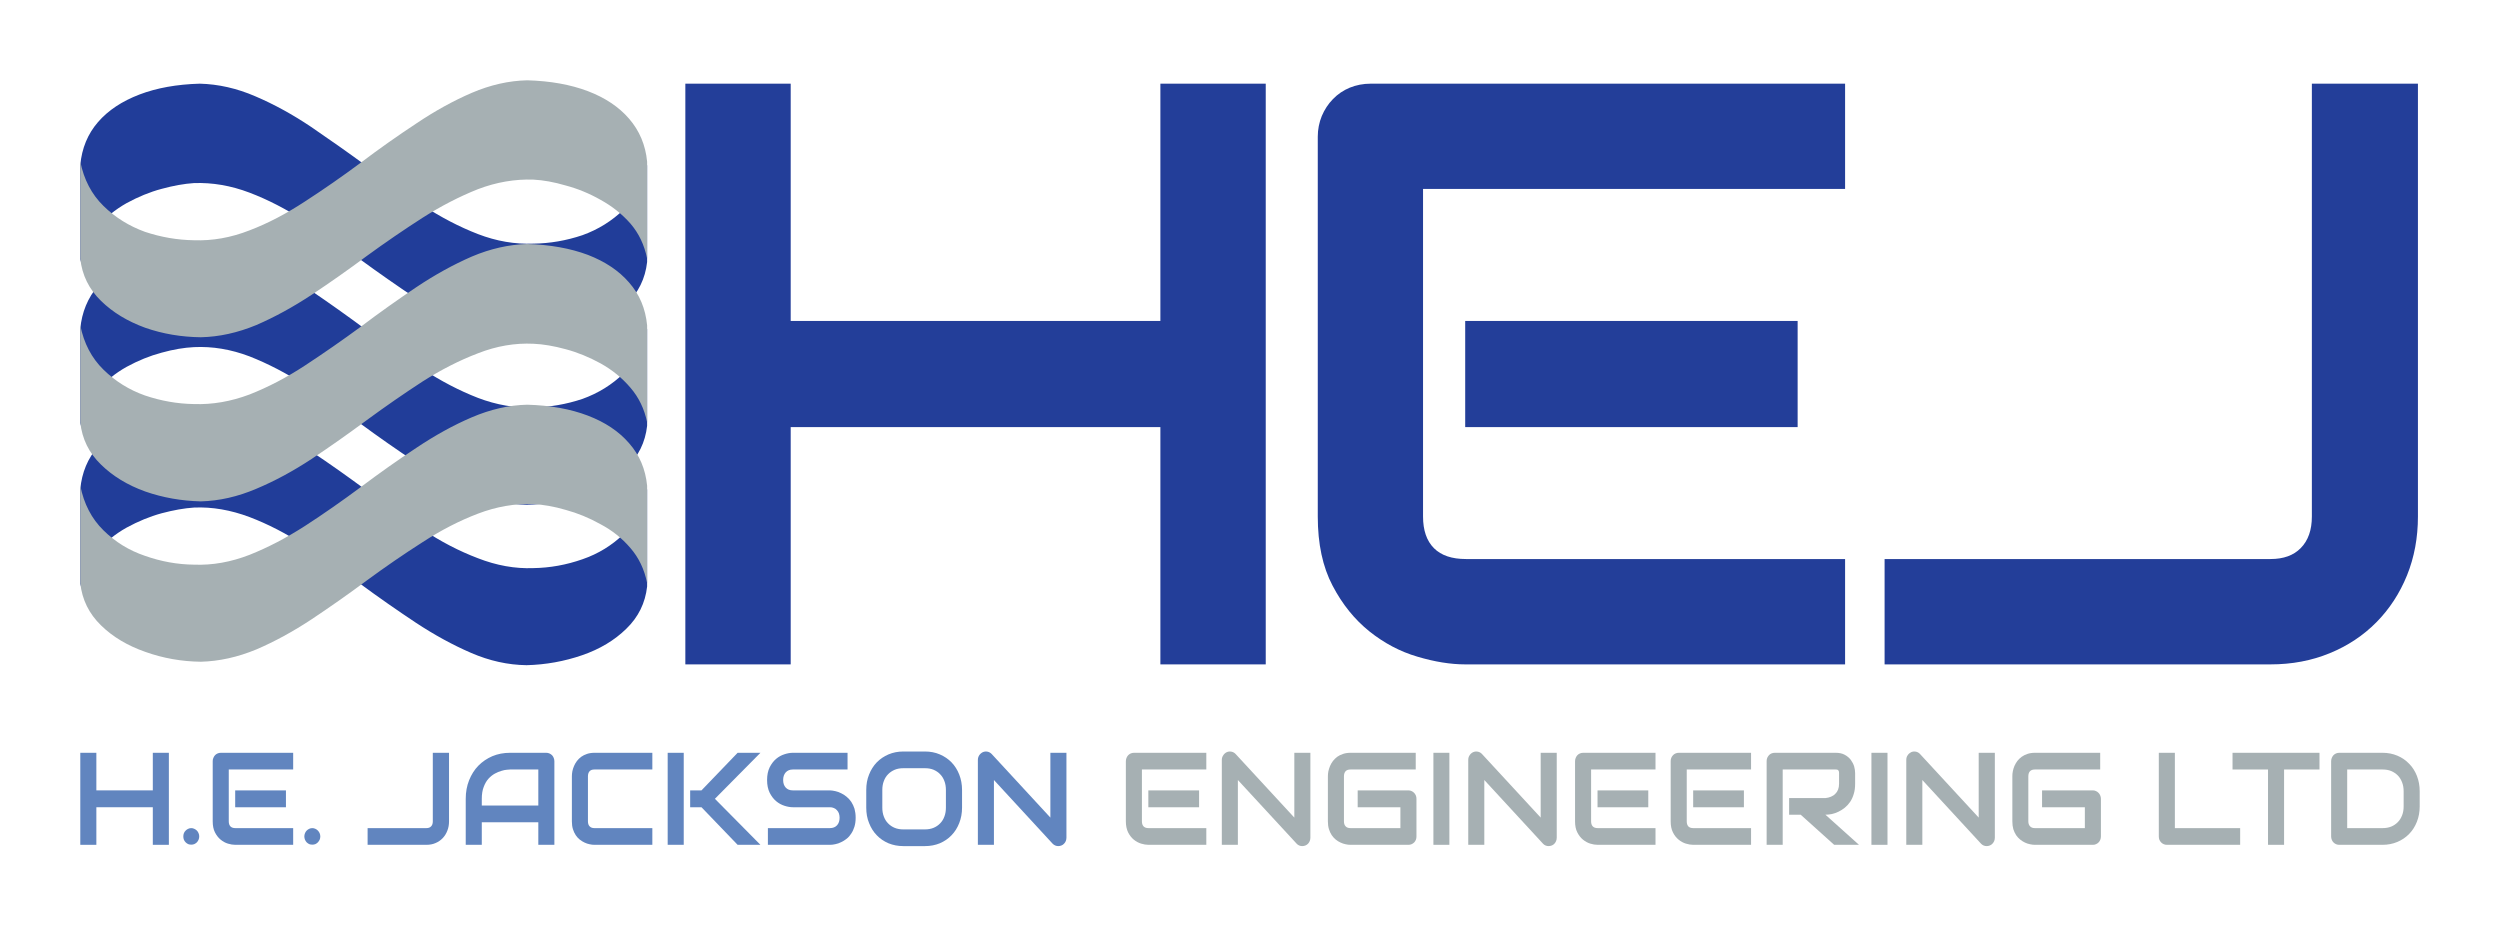 <svg xmlns="http://www.w3.org/2000/svg" xmlns:xlink="http://www.w3.org/1999/xlink" xmlns:inkscape="http://www.inkscape.org/namespaces/inkscape" version="1.1" width="31.134" height="11.537" viewBox="0 0 31.134 11.537">
<g inkscape:groupmode="layer" inkscape:label="Layer 1">
<path transform="matrix(1,0,0,-1,1,10.537)" d="M7.059 3.233V4.446C7.013 4.223 6.917 4.037 6.771 3.89 6.623 3.746 6.451 3.64 6.253 3.572 6.053 3.502 5.849 3.465 5.642 3.462 5.414 3.453 5.183 3.495 4.952 3.585 4.72 3.673 4.489 3.792 4.261 3.945 4.029 4.095 3.797 4.256 3.565 4.429 3.333 4.601 3.103 4.764 2.874 4.916 2.643 5.072 2.411 5.199 2.179 5.298 1.95 5.4 1.72 5.452 1.488 5.454 1.203 5.446 .952 5.401 .737 5.319 .52 5.237 .347 5.123 .22 4.975 .093 4.829 .019 4.652 0 4.446V3.233C.033 3.402 .103 3.547 .207 3.666 .312 3.787 .435 3.887 .576 3.966 .721 4.045 .866 4.105 1.013 4.145 1.16 4.184 1.294 4.208 1.416 4.216 1.645 4.226 1.875 4.185 2.107 4.098 2.336 4.011 2.566 3.892 2.798 3.742 3.027 3.595 3.256 3.437 3.485 3.267 3.716 3.097 3.947 2.936 4.176 2.784 4.408 2.631 4.638 2.505 4.867 2.406 5.096 2.307 5.326 2.256 5.558 2.253 5.798 2.259 6.028 2.301 6.249 2.377 6.47 2.453 6.653 2.563 6.8 2.707 6.95 2.852 7.036 3.027 7.059 3.233ZM7.059 7.274V8.482C7.013 8.259 6.917 8.075 6.771 7.931 6.623 7.787 6.451 7.679 6.253 7.608 6.053 7.541 5.849 7.505 5.642 7.503 5.414 7.494 5.183 7.533 4.952 7.622 4.72 7.712 4.489 7.832 4.261 7.982 4.029 8.134 3.797 8.297 3.565 8.469 3.333 8.639 3.103 8.801 2.874 8.957 2.643 9.112 2.411 9.239 2.179 9.338 1.95 9.437 1.72 9.489 1.488 9.495 1.203 9.487 .952 9.442 .737 9.36 .52 9.277 .347 9.163 .22 9.016 .093 8.869 .019 8.691 0 8.482V7.274C.033 7.443 .103 7.587 .207 7.706 .312 7.828 .435 7.927 .576 8.007 .721 8.086 .866 8.146 1.013 8.185 1.16 8.225 1.294 8.249 1.416 8.257 1.645 8.265 1.875 8.226 2.107 8.138 2.336 8.051 2.566 7.932 2.798 7.782 3.027 7.635 3.256 7.477 3.485 7.307 3.716 7.138 3.947 6.977 4.176 6.824 4.408 6.669 4.638 6.543 4.867 6.447 5.096 6.348 5.326 6.297 5.558 6.294 5.798 6.297 6.028 6.338 6.249 6.417 6.47 6.494 6.653 6.604 6.8 6.748 6.95 6.892 7.036 7.067 7.059 7.274ZM5.558 4.251C5.329 4.256 5.099 4.307 4.867 4.403 4.638 4.502 4.408 4.628 4.176 4.781 3.947 4.933 3.716 5.094 3.485 5.264 3.256 5.433 3.026 5.594 2.794 5.743 2.565 5.89 2.336 6.009 2.107 6.099 1.875 6.187 1.645 6.225 1.416 6.214 1.294 6.208 1.16 6.186 1.013 6.145 .866 6.106 .721 6.047 .576 5.968 .435 5.889 .312 5.789 .207 5.667 .103 5.548 .033 5.404 0 5.234V6.443C.019 6.649 .093 6.827 .22 6.977 .347 7.124 .52 7.238 .737 7.32 .952 7.4 1.203 7.444 1.488 7.456 1.72 7.45 1.95 7.398 2.179 7.299 2.411 7.2 2.643 7.073 2.874 6.917 3.103 6.762 3.333 6.598 3.565 6.426 3.797 6.256 4.029 6.095 4.261 5.942 4.489 5.793 4.72 5.672 4.952 5.582 5.183 5.494 5.414 5.454 5.642 5.463 5.849 5.467 6.053 5.502 6.253 5.569 6.451 5.64 6.623 5.747 6.771 5.891 6.917 6.035 7.013 6.219 7.059 6.443V5.234C7.036 5.028 6.95 4.853 6.8 4.709 6.653 4.564 6.47 4.453 6.249 4.374 6.028 4.297 5.798 4.256 5.558 4.251" fill="#213d99" fill-rule="evenodd"/>
<path transform="matrix(1,0,0,-1,1,10.537)" d="M1.501 6.337C1.73 6.342 1.96 6.393 2.192 6.489 2.421 6.588 2.651 6.714 2.883 6.867 3.112 7.019 3.341 7.18 3.569 7.35 3.801 7.519 4.032 7.677 4.261 7.824 4.492 7.971 4.723 8.09 4.952 8.181 5.183 8.269 5.414 8.308 5.643 8.3 5.764 8.294 5.899 8.27 6.045 8.227 6.192 8.188 6.337 8.129 6.478 8.049 6.622 7.97 6.747 7.871 6.851 7.753 6.956 7.631 7.025 7.486 7.059 7.316V8.524C7.039 8.731 6.964 8.909 6.834 9.059 6.707 9.206 6.536 9.32 6.321 9.402 6.104 9.484 5.852 9.529 5.566 9.537 5.338 9.532 5.107 9.48 4.876 9.381 4.646 9.282 4.416 9.155 4.184 8.999 3.952 8.846 3.722 8.684 3.493 8.511 3.261 8.339 3.03 8.178 2.798 8.028 2.566 7.876 2.336 7.755 2.107 7.668 1.875 7.577 1.645 7.537 1.416 7.545 1.21 7.548 1.006 7.583 .805 7.65 .607 7.722 .435 7.829 .288 7.973 .141 8.117 .045 8.301 0 8.524V7.316C.022 7.11 .109 6.935 .258 6.79 .405 6.646 .589 6.535 .809 6.455 1.03 6.378 1.26 6.34 1.501 6.337ZM1.501 2.296C1.73 2.302 1.96 2.353 2.192 2.449 2.421 2.547 2.651 2.673 2.883 2.826 3.112 2.979 3.341 3.139 3.569 3.309 3.801 3.479 4.032 3.638 4.261 3.784 4.492 3.934 4.723 4.053 4.952 4.14 5.183 4.228 5.414 4.268 5.643 4.259 5.764 4.253 5.899 4.23 6.045 4.187 6.192 4.147 6.337 4.088 6.478 4.009 6.622 3.933 6.747 3.834 6.851 3.712 6.956 3.591 7.025 3.446 7.059 3.275V4.488C7.039 4.694 6.964 4.871 6.834 5.018 6.707 5.165 6.536 5.279 6.321 5.361 6.104 5.444 5.852 5.489 5.566 5.497 5.338 5.492 5.107 5.439 4.876 5.34 4.646 5.242 4.416 5.114 4.184 4.959 3.952 4.806 3.722 4.643 3.493 4.471 3.261 4.299 3.03 4.137 2.798 3.987 2.566 3.838 2.336 3.718 2.107 3.627 1.875 3.537 1.645 3.496 1.416 3.505 1.21 3.507 1.006 3.544 .805 3.615 .607 3.682 .435 3.788 .288 3.933 .141 4.077 .045 4.262 0 4.488V3.275C.022 3.069 .109 2.894 .258 2.749 .405 2.605 .589 2.496 .809 2.419 1.03 2.34 1.26 2.299 1.501 2.296ZM0 5.277V6.485C.045 6.261 .141 6.078 .288 5.934 .435 5.79 .607 5.682 .805 5.612 1.006 5.544 1.21 5.508 1.416 5.505 1.645 5.497 1.875 5.537 2.107 5.624 2.338 5.715 2.569 5.835 2.798 5.985 3.03 6.137 3.261 6.298 3.493 6.468 3.722 6.641 3.952 6.804 4.184 6.96 4.416 7.115 4.646 7.242 4.876 7.342 5.107 7.44 5.338 7.492 5.566 7.498 5.852 7.49 6.104 7.444 6.321 7.363 6.536 7.28 6.707 7.166 6.834 7.019 6.964 6.872 7.039 6.694 7.059 6.485V5.277C7.025 5.444 6.956 5.587 6.851 5.709 6.747 5.831 6.623 5.931 6.482 6.01 6.338 6.089 6.192 6.149 6.045 6.188 5.899 6.228 5.764 6.251 5.643 6.256 5.414 6.267 5.183 6.228 4.952 6.137 4.723 6.05 4.492 5.932 4.261 5.785 4.032 5.636 3.801 5.476 3.569 5.306 3.341 5.137 3.112 4.975 2.883 4.823 2.651 4.67 2.421 4.546 2.192 4.45 1.96 4.351 1.73 4.299 1.501 4.293 1.26 4.299 1.03 4.339 .809 4.416 .589 4.495 .405 4.607 .258 4.751 .109 4.895 .022 5.07 0 5.277" fill="#a6b0b3" fill-rule="evenodd"/>
<path transform="matrix(1,0,0,-1,1,10.537)" d="M8.847 6.54H13.451V9.495H14.763V2.263H13.451V5.218H8.847V2.263H7.535V9.495H8.847Z" fill="#233e99"/>
<path transform="matrix(1,0,0,-1,1,10.537)" d="M21.978 2.263H17.247C17.065 2.263 16.867 2.295 16.652 2.359 16.436 2.422 16.237 2.528 16.054 2.674 15.871 2.821 15.717 3.01 15.595 3.244 15.472 3.478 15.411 3.764 15.411 4.104V8.835C15.411 8.925 15.428 9.011 15.461 9.092 15.495 9.172 15.541 9.243 15.6 9.303 15.659 9.364 15.729 9.412 15.809 9.445 15.89 9.478 15.977 9.495 16.071 9.495H21.978V8.184H16.722V4.104C16.722 3.933 16.767 3.801 16.858 3.71 16.949 3.619 17.082 3.575 17.257 3.575H21.978Z" fill="#233e99"/>
<path transform="matrix(1,0,0,-1,1,10.537)" d="M21.387 5.218H17.247V6.54H21.387Z" fill="#233e99"/>
<path transform="matrix(1,0,0,-1,1,10.537)" d="M29.112 4.104C29.112 3.842 29.067 3.597 28.976 3.372 28.885 3.148 28.758 2.953 28.595 2.788 28.432 2.623 28.238 2.494 28.013 2.402 27.787 2.309 27.542 2.263 27.276 2.263H22.47V3.575H27.276C27.438 3.575 27.564 3.62 27.654 3.713 27.745 3.806 27.791 3.936 27.791 4.104V9.495H29.112Z" fill="#233e99"/>
<path transform="matrix(1,0,0,-1,1,10.537)" d="M.2 .694H.903V1.162H1.103V.016H.903V.484H.2V.016H0V1.162H.2Z" fill="#6185bf"/>
<path transform="matrix(1,0,0,-1,1,10.537)" d="M1.481 .12C1.481 .106 1.479 .093 1.473 .08 1.468 .068 1.461 .057 1.452 .047 1.443 .038 1.432 .031 1.42 .025 1.408 .02 1.395 .018 1.382 .018 1.368 .018 1.355 .02 1.343 .025 1.331 .031 1.321 .038 1.312 .047 1.302 .057 1.295 .068 1.29 .08 1.285 .093 1.283 .106 1.283 .12 1.283 .134 1.285 .148 1.29 .16 1.295 .173 1.302 .184 1.312 .193 1.321 .202 1.331 .21 1.343 .215 1.355 .221 1.368 .224 1.382 .224 1.395 .224 1.408 .221 1.42 .215 1.432 .21 1.443 .202 1.452 .193 1.461 .184 1.468 .173 1.473 .16 1.479 .148 1.481 .134 1.481 .12" fill="#6185bf"/>
<path transform="matrix(1,0,0,-1,1,10.537)" d="M2.561 .484H1.929V.694H2.561ZM2.651 .016H1.929C1.901 .016 1.871 .021 1.838 .031 1.805 .041 1.775 .058 1.747 .081 1.719 .104 1.696 .134 1.677 .171 1.658 .208 1.649 .254 1.649 .308V1.057C1.649 1.072 1.651 1.085 1.657 1.098 1.662 1.111 1.669 1.122 1.678 1.132 1.687 1.141 1.697 1.149 1.71 1.154 1.722 1.159 1.735 1.162 1.75 1.162H2.651V.954H1.849V.308C1.849 .28 1.856 .26 1.87 .245 1.884 .231 1.904 .224 1.931 .224H2.651Z" fill="#6185bf"/>
<path transform="matrix(1,0,0,-1,1,10.537)" d="M2.989 .12C2.989 .106 2.986 .093 2.981 .08 2.975 .068 2.968 .057 2.959 .047 2.95 .038 2.94 .031 2.928 .025 2.916 .02 2.903 .018 2.889 .018 2.876 .018 2.863 .02 2.85 .025 2.839 .031 2.828 .038 2.819 .047 2.81 .057 2.803 .068 2.798 .08 2.793 .093 2.79 .106 2.79 .12 2.79 .134 2.793 .148 2.798 .16 2.803 .173 2.81 .184 2.819 .193 2.828 .202 2.839 .21 2.85 .215 2.863 .221 2.876 .224 2.889 .224 2.903 .224 2.916 .221 2.928 .215 2.94 .21 2.95 .202 2.959 .193 2.968 .184 2.975 .173 2.981 .16 2.986 .148 2.989 .134 2.989 .12" fill="#6185bf"/>
<path transform="matrix(1,0,0,-1,1,10.537)" d="M4.592 .308C4.592 .266 4.585 .227 4.571 .192 4.557 .156 4.538 .125 4.513 .099 4.488 .073 4.458 .052 4.424 .038 4.39 .023 4.352 .016 4.311 .016H3.578V.224H4.311C4.336 .224 4.355 .231 4.369 .246 4.383 .26 4.39 .281 4.39 .308V1.162H4.592Z" fill="#6185bf"/>
<path transform="matrix(1,0,0,-1,1,10.537)" d="M5 .505H5.704V.954H5.352C5.346 .954 5.333 .953 5.313 .951 5.293 .95 5.271 .945 5.245 .937 5.219 .93 5.191 .918 5.163 .903 5.134 .887 5.108 .866 5.083 .839 5.059 .812 5.039 .778 5.024 .737 5.008 .697 5 .647 5 .589ZM5.904 .016H5.704V.297H5V.016H4.8V.589C4.8 .673 4.814 .75 4.842 .82 4.87 .89 4.908 .951 4.957 1.001 5.007 1.052 5.065 1.091 5.132 1.12 5.199 1.148 5.272 1.162 5.352 1.162H5.803C5.817 1.162 5.83 1.159 5.842 1.154 5.854 1.149 5.865 1.141 5.875 1.132 5.884 1.122 5.891 1.111 5.896 1.098 5.901 1.085 5.904 1.071 5.904 1.057Z" fill="#6185bf"/>
<path transform="matrix(1,0,0,-1,1,10.537)" d="M7.124 .016H6.402C6.384 .016 6.364 .018 6.343 .023 6.322 .027 6.301 .034 6.28 .044 6.259 .054 6.239 .066 6.22 .081 6.201 .096 6.184 .115 6.17 .136 6.155 .158 6.144 .183 6.135 .211 6.126 .24 6.122 .272 6.122 .308V.87C6.122 .889 6.124 .91 6.128 .932 6.133 .954 6.139 .976 6.149 .998 6.158 1.019 6.17 1.04 6.185 1.06 6.2 1.079 6.217 1.097 6.238 1.112 6.259 1.127 6.283 1.139 6.31 1.148 6.337 1.157 6.368 1.162 6.402 1.162H7.124V.954H6.402C6.376 .954 6.356 .947 6.343 .933 6.329 .918 6.322 .897 6.322 .869V.308C6.322 .281 6.329 .26 6.343 .246 6.357 .231 6.377 .224 6.402 .224H7.124Z" fill="#6185bf"/>
<path transform="matrix(1,0,0,-1,1,10.537)" d="M8.47 .016H8.186L7.736 .484H7.595V.694H7.736L8.186 1.162H8.47L7.903 .589ZM7.515 .016H7.315V1.162H7.515Z" fill="#6185bf"/>
<path transform="matrix(1,0,0,-1,1,10.537)" d="M9.656 .353C9.656 .312 9.651 .275 9.641 .242 9.631 .21 9.618 .181 9.601 .156 9.585 .131 9.566 .109 9.544 .092 9.522 .074 9.499 .06 9.475 .049 9.452 .037 9.428 .029 9.403 .024 9.379 .018 9.356 .016 9.335 .016H8.563V.224H9.335C9.373 .224 9.403 .236 9.424 .259 9.445 .282 9.456 .314 9.456 .353 9.456 .372 9.453 .39 9.448 .406 9.442 .422 9.434 .436 9.423 .447 9.413 .459 9.4 .468 9.385 .474 9.37 .481 9.353 .484 9.335 .484H8.874C8.842 .484 8.807 .49 8.77 .502 8.732 .514 8.697 .533 8.665 .56 8.633 .587 8.607 .622 8.585 .665 8.564 .708 8.553 .761 8.553 .823 8.553 .885 8.564 .938 8.585 .981 8.607 1.024 8.633 1.059 8.665 1.086 8.697 1.113 8.732 1.132 8.77 1.144 8.807 1.156 8.842 1.162 8.874 1.162H9.555V.954H8.874C8.836 .954 8.807 .942 8.785 .918 8.764 .894 8.753 .863 8.753 .823 8.753 .783 8.764 .752 8.785 .729 8.807 .705 8.836 .694 8.874 .694H9.335 9.336C9.357 .693 9.38 .69 9.405 .684 9.429 .679 9.452 .67 9.476 .658 9.5 .647 9.523 .632 9.544 .614 9.566 .596 9.585 .575 9.602 .55 9.618 .525 9.632 .496 9.642 .464 9.651 .431 9.656 .394 9.656 .353" fill="#6185bf"/>
<path transform="matrix(1,0,0,-1,1,10.537)" d="M10.78 .699C10.78 .739 10.774 .777 10.761 .81 10.749 .843 10.731 .872 10.708 .895 10.686 .919 10.658 .937 10.626 .951 10.594 .964 10.559 .97 10.52 .97H10.249C10.21 .97 10.175 .964 10.143 .951 10.111 .937 10.083 .919 10.06 .895 10.037 .872 10.019 .843 10.007 .81 9.994 .777 9.988 .739 9.988 .699V.479C9.988 .439 9.994 .401 10.007 .368 10.019 .335 10.037 .306 10.06 .283 10.083 .259 10.111 .24 10.143 .227 10.175 .214 10.21 .208 10.249 .208H10.519C10.558 .208 10.593 .214 10.625 .227 10.657 .24 10.685 .259 10.708 .283 10.731 .306 10.749 .335 10.761 .368 10.774 .401 10.78 .439 10.78 .479ZM10.981 .479C10.981 .41 10.969 .345 10.946 .287 10.923 .228 10.891 .177 10.85 .135 10.809 .092 10.76 .059 10.704 .035 10.648 .012 10.586 0 10.52 0H10.249C10.183 0 10.122 .012 10.065 .035 10.009 .059 9.96 .092 9.919 .135 9.878 .177 9.846 .228 9.823 .287 9.799 .345 9.788 .41 9.788 .479V.699C9.788 .768 9.799 .832 9.823 .891 9.846 .95 9.878 1 9.919 1.043 9.96 1.085 10.009 1.118 10.065 1.142 10.122 1.166 10.183 1.178 10.249 1.178H10.52C10.586 1.178 10.648 1.166 10.704 1.142 10.76 1.118 10.809 1.085 10.85 1.043 10.891 1 10.923 .95 10.946 .891 10.969 .832 10.981 .768 10.981 .699Z" fill="#6185bf"/>
<path transform="matrix(1,0,0,-1,1,10.537)" d="M12.281 .105C12.281 .09 12.278 .076 12.273 .063 12.268 .05 12.26 .039 12.251 .03 12.242 .02 12.232 .013 12.219 .008 12.207 .003 12.194 0 12.18 0 12.168 0 12.155 .002 12.143 .007 12.13 .012 12.119 .02 12.109 .03L11.378 .823V.016H11.178V1.073C11.178 1.095 11.184 1.114 11.195 1.131 11.207 1.149 11.222 1.161 11.24 1.17 11.259 1.178 11.278 1.18 11.298 1.176 11.318 1.172 11.335 1.162 11.35 1.147L12.081 .355V1.162H12.281Z" fill="#6185bf"/>
<path transform="matrix(1,0,0,-1,1,10.537)" d="M13.933 .484H13.301V.694H13.933ZM14.023 .016H13.301C13.274 .016 13.243 .021 13.211 .031 13.178 .041 13.147 .058 13.119 .081 13.091 .104 13.068 .134 13.049 .171 13.031 .208 13.021 .254 13.021 .308V1.057C13.021 1.072 13.024 1.085 13.029 1.098 13.034 1.111 13.041 1.122 13.05 1.132 13.059 1.141 13.07 1.149 13.082 1.154 13.094 1.159 13.108 1.162 13.122 1.162H14.023V.954H13.221V.308C13.221 .28 13.228 .26 13.242 .245 13.256 .231 13.276 .224 13.303 .224H14.023Z" fill="#a6b0b3"/>
<path transform="matrix(1,0,0,-1,1,10.537)" d="M15.319 .105C15.319 .09 15.316 .076 15.311 .063 15.306 .05 15.298 .039 15.29 .03 15.28 .02 15.27 .013 15.258 .008 15.245 .003 15.232 0 15.218 0 15.206 0 15.193 .002 15.181 .007 15.168 .012 15.157 .02 15.148 .03L14.416 .823V.016H14.216V1.073C14.216 1.095 14.222 1.114 14.234 1.131 14.245 1.149 14.26 1.161 14.278 1.17 14.297 1.178 14.316 1.18 14.336 1.176 14.356 1.172 14.374 1.162 14.388 1.147L15.119 .355V1.162H15.319Z" fill="#a6b0b3"/>
<path transform="matrix(1,0,0,-1,1,10.537)" d="M16.64 .12C16.64 .105 16.638 .092 16.633 .079 16.628 .066 16.62 .055 16.612 .046 16.602 .037 16.592 .029 16.58 .024 16.567 .018 16.554 .016 16.54 .016H15.818C15.799 .016 15.779 .018 15.758 .023 15.737 .027 15.716 .034 15.695 .044 15.674 .053 15.654 .066 15.635 .081 15.616 .096 15.6 .115 15.585 .136 15.57 .158 15.559 .183 15.55 .211 15.541 .24 15.537 .272 15.537 .308V.87C15.537 .889 15.539 .91 15.543 .932 15.548 .954 15.555 .976 15.564 .998 15.573 1.019 15.585 1.04 15.6 1.06 15.615 1.079 15.633 1.097 15.653 1.112 15.674 1.127 15.698 1.139 15.726 1.148 15.753 1.157 15.783 1.162 15.818 1.162H16.631V.954H15.818C15.791 .954 15.771 .947 15.758 .933 15.744 .918 15.737 .897 15.737 .869V.308C15.737 .281 15.744 .26 15.758 .246 15.772 .231 15.792 .224 15.818 .224H16.44V.484H15.908V.694H16.54C16.554 .694 16.567 .691 16.58 .685 16.592 .68 16.602 .672 16.612 .662 16.62 .653 16.628 .642 16.633 .629 16.638 .617 16.64 .603 16.64 .589Z" fill="#a6b0b3"/>
<path transform="matrix(1,0,0,-1,1,10.537)" d="M17.05 .016H16.851V1.162H17.05Z" fill="#a6b0b3"/>
<path transform="matrix(1,0,0,-1,1,10.537)" d="M18.387 .105C18.387 .09 18.384 .076 18.379 .063 18.374 .05 18.366 .039 18.358 .03 18.349 .02 18.338 .013 18.326 .008 18.313 .003 18.3 0 18.286 0 18.274 0 18.262 .002 18.249 .007 18.236 .012 18.225 .02 18.216 .03L17.485 .823V.016H17.285V1.073C17.285 1.095 17.29 1.114 17.302 1.131 17.313 1.149 17.328 1.161 17.346 1.17 17.365 1.178 17.385 1.18 17.404 1.176 17.425 1.172 17.442 1.162 17.456 1.147L18.187 .355V1.162H18.387Z" fill="#a6b0b3"/>
<path transform="matrix(1,0,0,-1,1,10.537)" d="M19.527 .484H18.895V.694H19.527ZM19.617 .016H18.895C18.867 .016 18.837 .021 18.804 .031 18.772 .041 18.741 .058 18.713 .081 18.685 .104 18.662 .134 18.643 .171 18.624 .208 18.615 .254 18.615 .308V1.057C18.615 1.072 18.618 1.085 18.623 1.098 18.628 1.111 18.635 1.122 18.644 1.132 18.653 1.141 18.663 1.149 18.676 1.154 18.688 1.159 18.701 1.162 18.716 1.162H19.617V.954H18.815V.308C18.815 .28 18.822 .26 18.836 .245 18.85 .231 18.87 .224 18.897 .224H19.617Z" fill="#a6b0b3"/>
<path transform="matrix(1,0,0,-1,1,10.537)" d="M20.718 .484H20.086V.694H20.718ZM20.807 .016H20.086C20.058 .016 20.028 .021 19.995 .031 19.962 .041 19.932 .058 19.904 .081 19.876 .104 19.852 .134 19.834 .171 19.815 .208 19.806 .254 19.806 .308V1.057C19.806 1.072 19.808 1.085 19.813 1.098 19.818 1.111 19.826 1.122 19.835 1.132 19.843 1.141 19.854 1.149 19.867 1.154 19.878 1.159 19.892 1.162 19.907 1.162H20.807V.954H20.006V.308C20.006 .28 20.013 .26 20.026 .245 20.04 .231 20.061 .224 20.087 .224H20.807Z" fill="#a6b0b3"/>
<path transform="matrix(1,0,0,-1,1,10.537)" d="M22.103 .777C22.103 .729 22.098 .687 22.086 .65 22.075 .612 22.06 .579 22.041 .551 22.021 .522 21.999 .498 21.974 .478 21.949 .458 21.923 .441 21.895 .428 21.868 .415 21.84 .405 21.812 .399 21.784 .394 21.758 .391 21.733 .391L22.151 .016H21.842L21.425 .391H21.281V.598H21.733C21.759 .601 21.781 .606 21.802 .615 21.823 .624 21.841 .635 21.856 .651 21.871 .665 21.883 .683 21.891 .704 21.899 .725 21.903 .75 21.903 .777V.908C21.903 .92 21.902 .928 21.899 .935 21.896 .941 21.892 .945 21.888 .948 21.884 .951 21.88 .953 21.874 .953 21.87 .954 21.865 .954 21.861 .954H21.201V.016H21.001V1.057C21.001 1.071 21.003 1.085 21.008 1.098 21.014 1.111 21.021 1.122 21.03 1.132 21.038 1.141 21.049 1.149 21.061 1.154 21.074 1.159 21.087 1.162 21.101 1.162H21.861C21.906 1.162 21.943 1.154 21.974 1.137 22.005 1.12 22.03 1.099 22.049 1.074 22.068 1.048 22.082 1.021 22.091 .992 22.099 .962 22.103 .935 22.103 .909Z" fill="#a6b0b3"/>
<path transform="matrix(1,0,0,-1,1,10.537)" d="M22.506 .016H22.306V1.162H22.506Z" fill="#a6b0b3"/>
<path transform="matrix(1,0,0,-1,1,10.537)" d="M23.843 .105C23.843 .09 23.84 .076 23.835 .063 23.829 .05 23.822 .039 23.813 .03 23.804 .02 23.793 .013 23.781 .008 23.769 .003 23.756 0 23.742 0 23.729 0 23.717 .002 23.704 .007 23.692 .012 23.681 .02 23.671 .03L22.94 .823V.016H22.74V1.073C22.74 1.095 22.745 1.114 22.757 1.131 22.768 1.149 22.784 1.161 22.801 1.17 22.82 1.178 22.84 1.18 22.86 1.176 22.88 1.172 22.897 1.162 22.911 1.147L23.642 .355V1.162H23.843Z" fill="#a6b0b3"/>
<path transform="matrix(1,0,0,-1,1,10.537)" d="M25.164 .12C25.164 .105 25.161 .092 25.156 .079 25.151 .066 25.144 .055 25.135 .046 25.126 .037 25.115 .029 25.103 .024 25.091 .018 25.078 .016 25.063 .016H24.341C24.323 .016 24.303 .018 24.282 .023 24.26 .027 24.239 .034 24.218 .044 24.198 .053 24.178 .066 24.159 .081 24.14 .096 24.123 .115 24.108 .136 24.094 .158 24.082 .183 24.073 .211 24.065 .24 24.061 .272 24.061 .308V.87C24.061 .889 24.062 .91 24.067 .932 24.071 .954 24.078 .976 24.087 .998 24.096 1.019 24.109 1.04 24.123 1.06 24.138 1.079 24.156 1.097 24.177 1.112 24.198 1.127 24.222 1.139 24.249 1.148 24.276 1.157 24.307 1.162 24.341 1.162H25.155V.954H24.341C24.315 .954 24.295 .947 24.281 .933 24.267 .918 24.26 .897 24.26 .869V.308C24.26 .281 24.268 .26 24.282 .246 24.296 .231 24.316 .224 24.341 .224H24.964V.484H24.431V.694H25.063C25.078 .694 25.091 .691 25.103 .685 25.115 .68 25.126 .672 25.135 .662 25.144 .653 25.151 .642 25.156 .629 25.161 .617 25.164 .603 25.164 .589Z" fill="#a6b0b3"/>
<path transform="matrix(1,0,0,-1,1,10.537)" d="M26.898 .016H25.986C25.971 .016 25.958 .018 25.946 .024 25.933 .029 25.923 .037 25.914 .046 25.905 .055 25.898 .066 25.892 .079 25.887 .092 25.885 .106 25.885 .12V1.162H26.085V.224H26.898Z" fill="#a6b0b3"/>
<path transform="matrix(1,0,0,-1,1,10.537)" d="M27.886 .954H27.445V.016H27.245V.954H26.803V1.162H27.886Z" fill="#a6b0b3"/>
<path transform="matrix(1,0,0,-1,1,10.537)" d="M28.934 .683C28.934 .723 28.928 .76 28.915 .793 28.902 .827 28.885 .856 28.861 .88 28.838 .903 28.811 .921 28.779 .935 28.747 .948 28.711 .954 28.672 .954H28.231V.224H28.672C28.711 .224 28.747 .23 28.779 .243 28.811 .256 28.838 .275 28.861 .298 28.885 .322 28.902 .351 28.915 .384 28.928 .417 28.934 .454 28.934 .495ZM29.134 .495C29.134 .425 29.122 .361 29.099 .303 29.076 .244 29.044 .194 29.002 .151 28.961 .109 28.913 .076 28.856 .052 28.799 .028 28.738 .016 28.672 .016H28.132C28.118 .016 28.104 .018 28.092 .024 28.08 .029 28.069 .037 28.06 .046 28.051 .055 28.044 .066 28.039 .079 28.034 .092 28.031 .105 28.031 .12V1.057C28.031 1.071 28.034 1.085 28.039 1.098 28.044 1.111 28.051 1.122 28.06 1.132 28.069 1.141 28.08 1.149 28.092 1.154 28.104 1.159 28.118 1.162 28.132 1.162H28.672C28.738 1.162 28.799 1.15 28.856 1.126 28.913 1.102 28.961 1.069 29.002 1.026 29.044 .984 29.076 .933 29.099 .875 29.122 .816 29.134 .752 29.134 .683Z" fill="#a6b0b3"/>
</g>
</svg>
